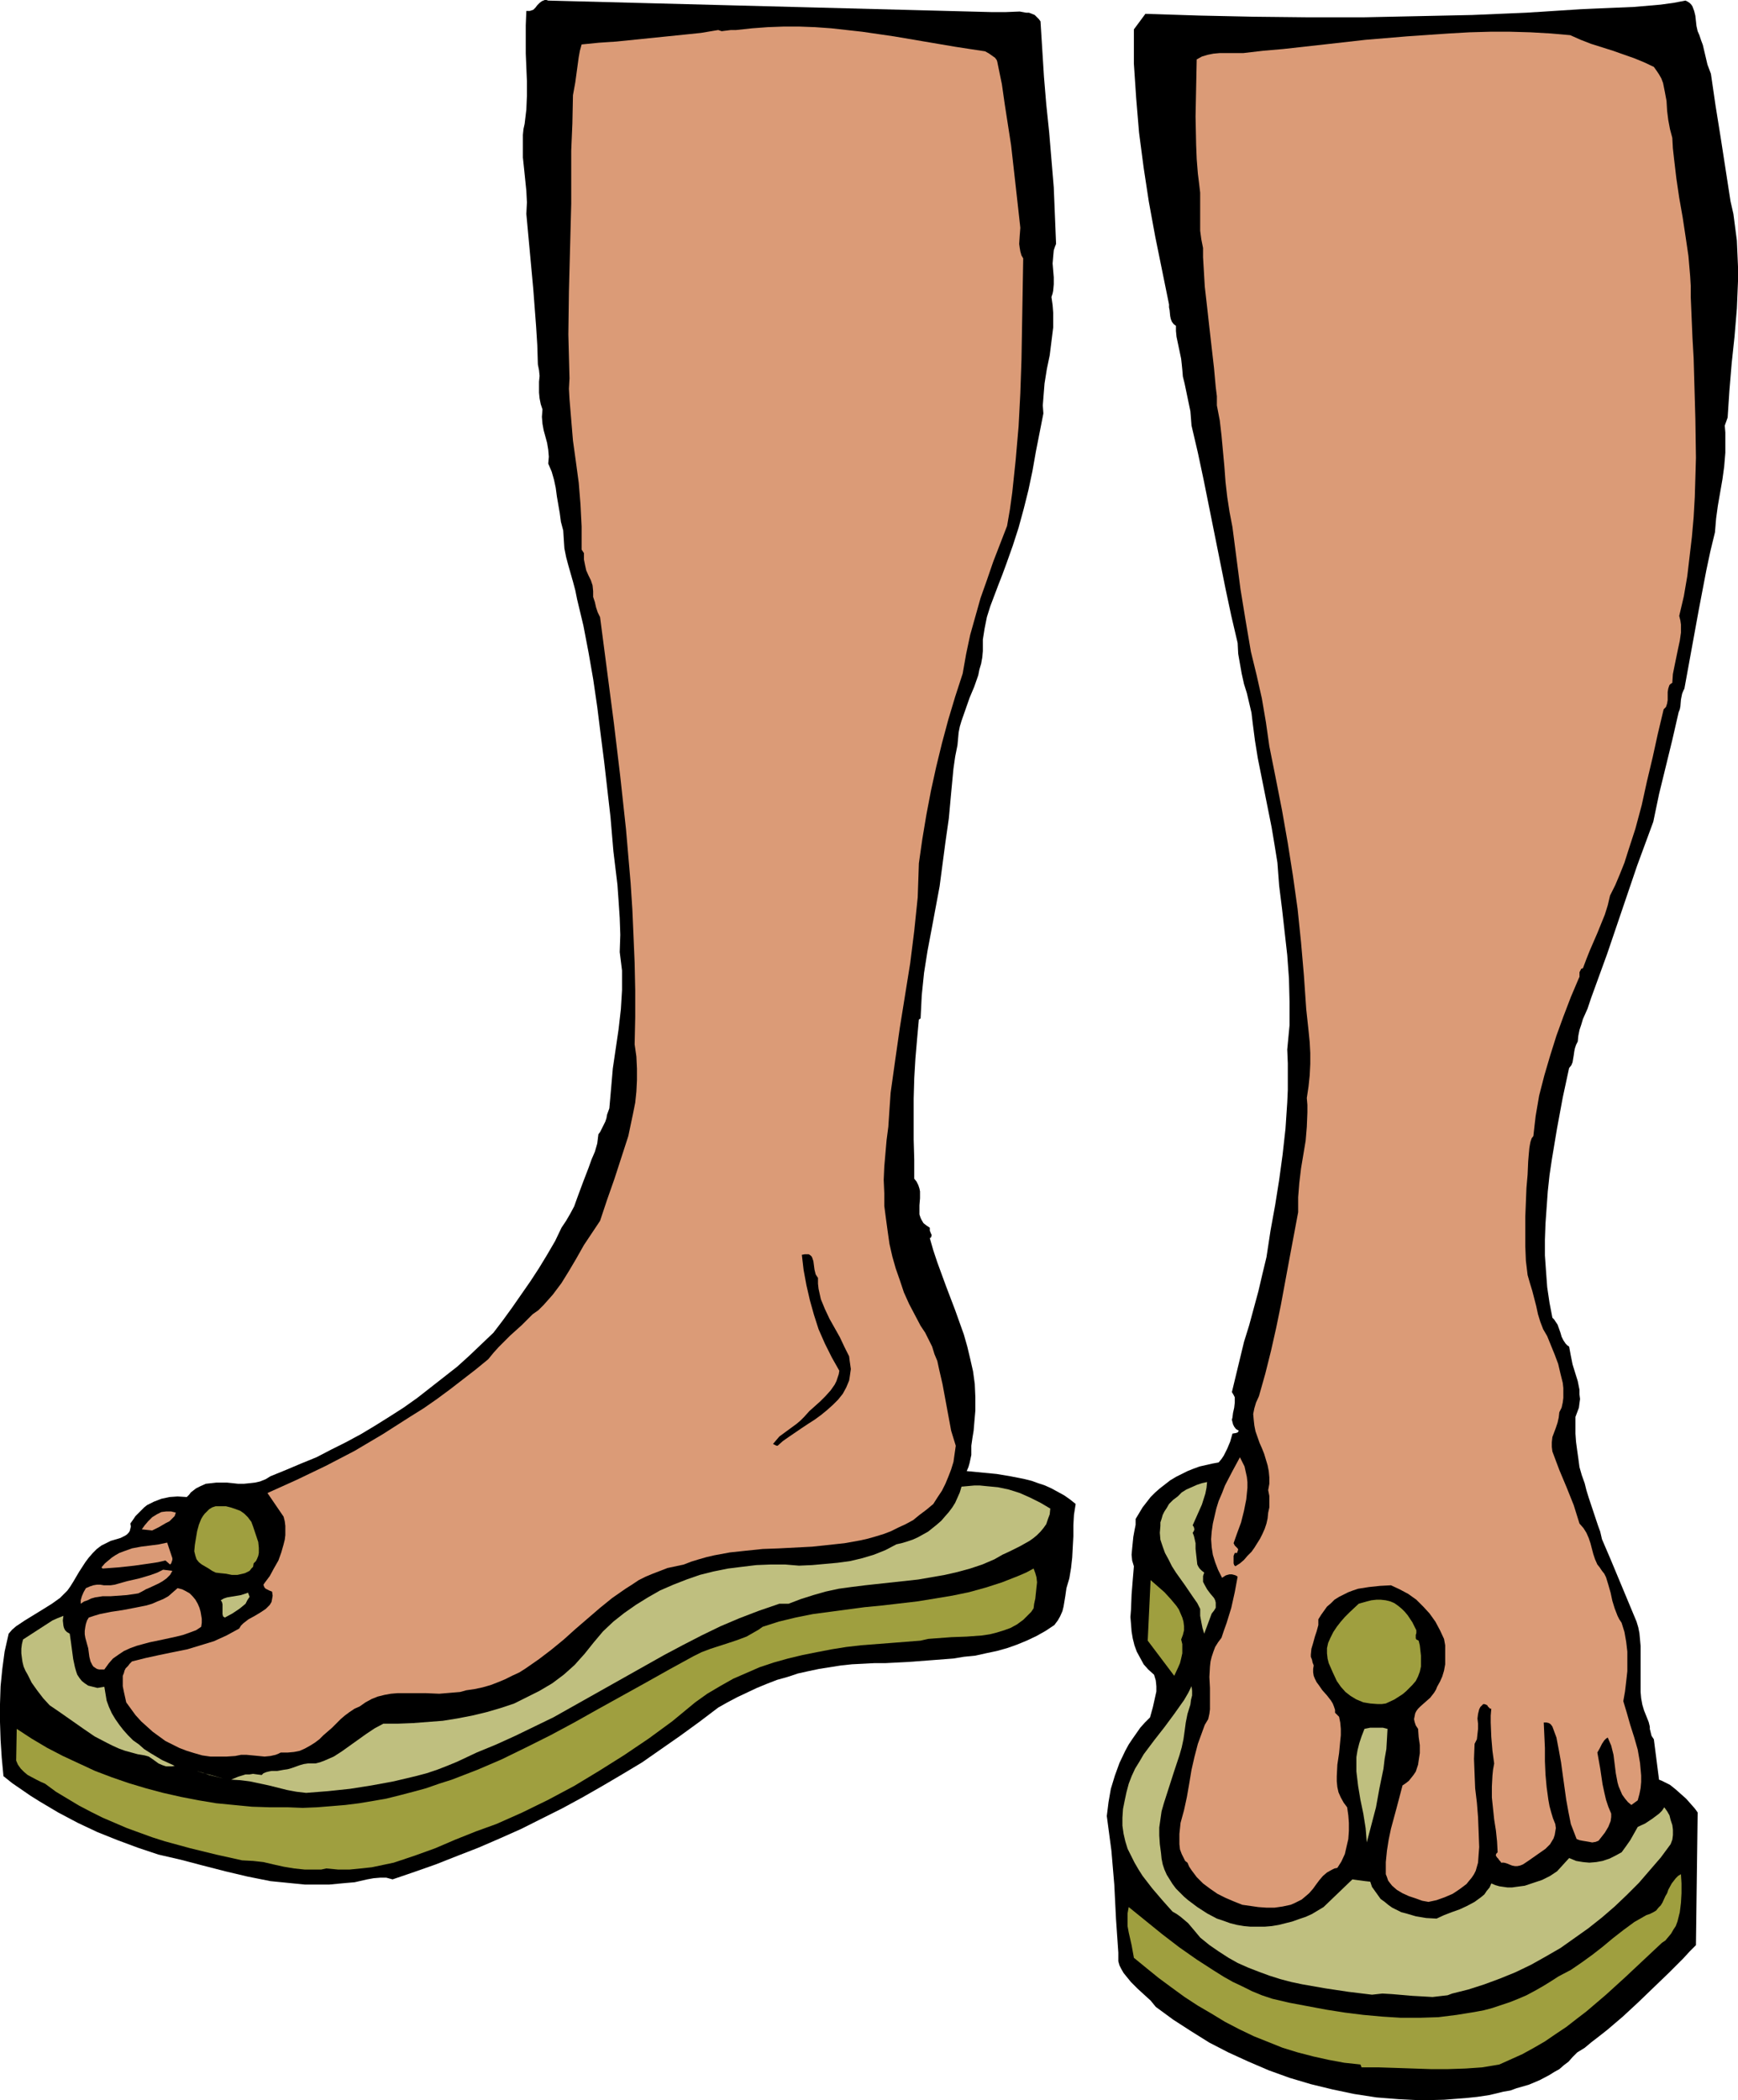 <?xml version="1.0" encoding="UTF-8" standalone="no"?>
<svg
   version="1.0"
   width="128.885mm"
   height="155.711mm"
   id="svg21"
   sodipodi:docname="Sandals 7.wmf"
   xmlns:inkscape="http://www.inkscape.org/namespaces/inkscape"
   xmlns:sodipodi="http://sodipodi.sourceforge.net/DTD/sodipodi-0.dtd"
   xmlns="http://www.w3.org/2000/svg"
   xmlns:svg="http://www.w3.org/2000/svg">
  <sodipodi:namedview
     id="namedview21"
     pagecolor="#ffffff"
     bordercolor="#000000"
     borderopacity="0.25"
     inkscape:showpageshadow="2"
     inkscape:pageopacity="0.0"
     inkscape:pagecheckerboard="0"
     inkscape:deskcolor="#d1d1d1"
     inkscape:document-units="mm" />
  <defs
     id="defs1">
    <pattern
       id="WMFhbasepattern"
       patternUnits="userSpaceOnUse"
       width="6"
       height="6"
       x="0"
       y="0" />
  </defs>
  <path
     style="fill:#000000;fill-opacity:1;fill-rule:evenodd;stroke:none"
     d="m 278.057,3.393 h 1.777 1.939 l 4.039,-0.162 1.777,0.323 h 0.808 l 1.616,0.646 0.646,0.646 0.485,0.485 0.485,0.646 0.485,7.756 0.485,7.756 0.646,7.756 0.808,7.756 1.293,15.513 0.323,7.918 0.323,7.918 -0.323,0.808 -0.323,0.97 -0.162,1.778 -0.162,1.939 0.162,1.939 0.162,1.939 v 1.939 l -0.162,1.778 -0.162,0.808 -0.323,0.97 0.323,2.262 0.162,2.101 v 2.101 2.101 l -0.485,3.878 -0.485,3.878 -0.808,3.878 -0.646,4.04 -0.323,4.04 -0.162,2.101 0.162,2.262 -2.1,10.665 -0.969,5.494 -1.131,5.333 -1.293,5.171 -1.454,5.332 -1.616,5.009 -1.777,5.009 -1.131,3.07 -1.131,2.909 -2.262,5.979 -0.969,3.07 -0.646,3.232 -0.485,3.07 v 1.616 1.616 l -0.162,1.778 -0.323,1.778 -0.485,1.616 -0.323,1.616 -1.131,3.232 -1.293,3.07 -1.131,3.232 -1.131,3.232 -0.485,1.616 -0.323,1.616 -0.162,1.778 -0.162,1.778 -0.646,3.232 -0.485,3.393 -0.646,6.787 -0.646,7.11 -0.485,3.393 -0.485,3.393 -0.808,6.14 -0.808,6.14 -2.262,12.119 -1.131,5.979 -0.969,6.14 -0.646,6.302 -0.162,3.232 -0.162,3.232 -0.485,0.323 -0.485,5.332 -0.485,5.656 -0.323,5.494 -0.162,5.656 v 5.817 5.656 l 0.162,5.656 v 5.333 l 0.646,0.808 0.485,0.97 0.323,0.97 0.162,0.808 v 1.939 l -0.162,1.939 v 1.778 0.808 l 0.323,0.97 0.323,0.646 0.485,0.808 0.808,0.646 0.969,0.646 v 0.485 0.323 l 0.323,0.808 0.162,0.323 v 0.323 l -0.162,0.485 -0.323,0.162 0.969,3.393 1.131,3.393 2.424,6.625 2.585,6.787 2.424,6.787 0.969,3.393 0.808,3.393 0.808,3.555 0.485,3.555 0.162,3.717 v 3.717 l -0.323,3.717 -0.162,1.939 -0.323,1.939 -0.323,2.262 v 1.293 1.293 l -0.485,2.262 -0.323,1.131 -0.485,1.131 8.402,0.808 3.878,0.646 4.039,0.808 1.939,0.485 1.777,0.646 1.939,0.646 1.777,0.808 1.777,0.97 1.777,0.97 1.616,1.131 1.616,1.293 -0.485,3.07 -0.162,2.909 v 3.07 l -0.162,2.909 -0.162,3.07 -0.323,2.909 -0.485,2.909 -0.808,2.747 -0.162,1.131 -0.162,1.131 -0.485,2.909 -0.323,1.293 -0.646,1.454 -0.646,1.131 -0.969,1.293 -2.424,1.616 -2.585,1.454 -2.747,1.293 -2.747,1.131 -2.747,0.97 -2.908,0.808 -3.07,0.646 -2.908,0.646 -3.231,0.323 -2.908,0.485 -6.301,0.485 -6.463,0.485 -6.301,0.323 h -3.07 l -3.07,0.162 -3.231,0.162 -3.07,0.323 -3.07,0.485 -3.07,0.485 -3.07,0.646 -2.908,0.646 -2.908,0.97 -2.908,0.808 -2.908,1.131 -2.747,1.131 -2.747,1.293 -2.747,1.293 -2.747,1.454 -2.585,1.454 -5.332,4.04 -5.332,3.878 -5.332,3.717 -5.332,3.717 -5.655,3.393 -5.493,3.232 -5.655,3.232 -5.655,3.07 -5.816,2.909 -5.816,2.909 -5.816,2.585 -5.978,2.585 -5.816,2.262 -6.14,2.424 -5.978,2.101 -6.14,2.101 -1.777,-0.485 h -1.616 l -1.939,0.162 -1.777,0.323 -3.554,0.808 -1.939,0.162 -1.777,0.162 -3.393,0.323 h -3.393 -3.393 l -3.231,-0.323 -3.231,-0.323 -3.231,-0.323 -6.463,-1.293 -6.14,-1.454 -6.301,-1.616 -6.14,-1.616 -6.301,-1.454 -5.816,-1.939 -5.655,-2.101 -5.655,-2.262 -5.493,-2.585 -5.493,-2.909 -5.17,-3.07 -2.585,-1.616 -2.585,-1.778 -2.585,-1.778 -2.424,-1.939 -0.485,-5.171 L 0.162,487.52 0,482.511 v -5.009 l 0.162,-5.009 0.485,-4.848 0.646,-4.848 1.131,-5.009 0.969,-1.131 1.131,-0.97 2.424,-1.616 5.009,-3.07 2.585,-1.616 2.262,-1.616 0.969,-0.97 1.131,-1.131 0.808,-1.131 0.808,-1.293 1.616,-2.747 1.777,-2.747 0.969,-1.293 1.131,-1.293 1.131,-1.131 1.293,-0.97 1.293,-0.646 1.293,-0.646 2.747,-0.808 1.293,-0.646 0.485,-0.323 0.485,-0.485 0.323,-0.485 0.162,-0.646 0.162,-0.646 -0.162,-0.808 0.808,-1.131 0.646,-0.97 0.808,-0.808 0.808,-0.808 0.808,-0.808 0.808,-0.646 0.969,-0.485 0.969,-0.485 2.1,-0.808 2.262,-0.485 2.262,-0.162 2.585,0.162 0.646,-0.646 0.485,-0.646 1.454,-1.131 1.293,-0.646 1.454,-0.646 1.454,-0.162 1.454,-0.162 h 3.07 l 1.616,0.162 1.454,0.162 h 1.616 l 1.616,-0.162 1.454,-0.162 1.454,-0.323 1.616,-0.646 1.293,-0.808 4.362,-1.778 4.201,-1.778 4.362,-1.778 4.039,-2.101 4.201,-2.101 4.201,-2.262 4.039,-2.424 3.878,-2.424 4.039,-2.585 3.878,-2.747 3.716,-2.909 3.716,-2.909 3.716,-2.909 3.393,-3.07 3.393,-3.232 3.393,-3.232 2.585,-3.393 2.585,-3.555 5.17,-7.433 2.424,-3.717 2.262,-3.717 2.262,-3.878 1.777,-3.717 1.293,-1.939 1.131,-1.939 1.131,-2.101 0.808,-2.262 1.616,-4.363 1.616,-4.201 0.808,-2.262 0.969,-2.262 0.646,-2.262 0.162,-1.293 0.162,-1.293 0.485,-0.646 0.485,-0.97 0.969,-1.939 0.323,-0.97 0.162,-0.97 0.646,-1.778 0.485,-5.494 0.485,-5.656 0.808,-5.494 0.808,-5.494 0.646,-5.656 0.323,-5.333 v -2.747 -2.747 l -0.323,-2.585 -0.323,-2.585 0.162,-4.848 -0.162,-4.686 -0.323,-4.848 -0.323,-4.525 -1.131,-9.372 -0.808,-9.534 -1.777,-15.513 -0.969,-7.595 -0.969,-7.756 -1.131,-7.756 -1.293,-7.433 -1.454,-7.595 -1.777,-7.433 -0.485,-2.424 -0.646,-2.424 -1.293,-4.525 -0.646,-2.424 -0.485,-2.424 -0.162,-2.424 -0.162,-2.585 -0.646,-2.424 -0.323,-2.424 -0.808,-4.686 -0.323,-2.424 -0.485,-2.262 -0.646,-2.262 -0.969,-2.262 0.162,-1.939 -0.162,-1.939 -0.323,-1.939 -0.485,-1.778 -0.485,-1.778 -0.323,-1.778 -0.162,-1.939 0.162,-2.101 -0.485,-1.454 -0.323,-1.616 -0.162,-1.616 v -3.07 l 0.162,-1.616 -0.162,-1.616 -0.323,-1.616 -0.162,-5.333 -0.323,-5.171 -0.808,-10.665 -0.969,-10.503 -0.969,-10.503 0.162,-3.232 -0.162,-3.232 -0.646,-6.302 -0.323,-3.07 v -3.07 -3.232 l 0.162,-1.616 0.323,-1.454 0.485,-4.04 0.162,-3.878 v -4.04 l -0.162,-3.878 -0.162,-3.878 V 11.15 7.11 l 0.162,-4.04 h 0.485 0.485 l 0.969,-0.323 0.646,-0.646 0.485,-0.646 0.646,-0.646 0.646,-0.485 L 152.681,0 h 0.485 l 0.485,0.162 z"
     id="path1" />
  <path
     style="fill:#000000;fill-opacity:1;fill-rule:evenodd;stroke:none"
     d="m 476.301,9.857 0.485,1.454 0.485,1.293 1.293,5.494 0.485,1.293 0.485,1.293 1.293,8.888 1.454,9.049 2.747,17.775 0.808,3.555 0.485,3.717 0.485,3.717 0.162,3.717 0.162,3.717 v 3.878 l -0.323,7.756 -0.646,7.756 -0.808,7.595 -0.646,7.756 -0.485,7.433 -0.808,2.262 0.162,1.939 v 1.939 3.717 l -0.323,3.878 -0.485,3.555 -0.646,3.717 -0.646,3.717 -0.485,3.555 -0.323,3.878 -1.293,5.333 -1.131,5.333 -2.1,10.988 -4.039,22.138 -0.323,0.646 -0.323,0.808 -0.323,1.616 -0.162,1.939 -0.162,0.808 -0.323,0.808 -1.777,7.756 -3.716,15.19 -1.616,7.756 -4.524,12.281 -8.402,24.723 -4.524,12.443 -0.485,1.454 -0.485,1.454 -1.293,2.909 -0.485,1.616 -0.485,1.454 -0.323,1.616 -0.162,1.616 -0.485,0.97 -0.323,0.97 -0.162,0.808 -0.162,1.131 -0.162,0.97 -0.162,0.97 -0.323,0.808 -0.646,0.808 -1.777,8.241 -1.616,8.726 -1.454,8.726 -0.646,4.363 -0.485,4.525 -0.323,4.525 -0.323,4.525 -0.162,4.525 v 4.363 l 0.323,4.525 0.323,4.363 0.646,4.363 0.808,4.201 0.485,0.485 0.323,0.485 0.646,0.97 0.808,2.262 0.323,1.131 0.485,0.97 0.646,0.97 0.485,0.485 0.485,0.323 0.485,2.585 0.485,2.424 1.454,4.686 0.485,2.424 v 1.293 l 0.162,1.293 -0.162,1.131 -0.162,1.293 -0.485,1.293 -0.485,1.293 v 4.686 l 0.162,2.262 0.323,2.424 0.323,2.262 0.323,2.424 0.646,2.262 0.808,2.262 0.485,1.939 0.646,2.101 2.585,7.756 0.646,1.778 0.485,2.101 2.424,5.656 2.424,5.817 2.424,5.817 2.424,5.817 0.485,1.616 0.323,1.616 0.162,1.778 0.162,1.778 v 3.717 1.778 5.494 1.939 l 0.162,1.778 0.323,1.778 0.485,1.616 0.646,1.616 0.646,1.616 0.323,1.293 v 0.646 l 0.162,0.646 0.323,1.293 0.323,0.485 0.323,0.485 1.454,11.311 0.808,0.323 0.646,0.323 1.616,0.808 1.616,1.293 1.454,1.293 1.454,1.293 1.293,1.454 1.131,1.293 0.485,0.646 0.323,0.485 -0.485,37.166 -1.777,1.778 -1.777,1.939 -1.939,1.939 -2.1,2.101 -4.201,4.04 -4.362,4.201 -4.362,4.04 -4.362,3.717 -2.262,1.778 -2.1,1.616 -1.939,1.616 -2.1,1.293 -1.293,1.293 -1.131,1.293 -1.293,0.97 -1.293,1.131 -1.454,0.808 -1.293,0.808 -2.747,1.454 -3.07,1.293 -3.393,0.97 -1.777,0.646 -1.939,0.323 -1.939,0.485 -2.1,0.485 -3.231,0.485 -3.07,0.323 -6.301,0.485 -6.301,0.162 -6.463,-0.323 -6.14,-0.485 -6.301,-0.97 -6.14,-1.293 -5.978,-1.454 -5.978,-1.778 -5.816,-2.101 -5.655,-2.424 -5.655,-2.585 -5.332,-2.747 -5.17,-3.232 -5.009,-3.232 -4.847,-3.555 -1.454,-1.778 -1.777,-1.616 -1.939,-1.778 -1.777,-1.778 -1.454,-1.778 -0.646,-0.808 -0.646,-1.131 -0.485,-0.97 -0.323,-1.131 v -1.131 -1.293 l -0.646,-9.372 -0.485,-9.695 -0.808,-9.534 -0.646,-4.848 -0.646,-4.848 0.485,-3.878 0.646,-3.717 1.131,-3.717 1.293,-3.555 1.616,-3.393 0.969,-1.778 0.969,-1.454 1.131,-1.616 1.131,-1.616 1.293,-1.454 1.454,-1.454 0.808,-2.909 0.646,-2.909 0.323,-1.454 v -1.454 l -0.162,-1.616 -0.485,-1.616 -1.616,-1.454 -1.293,-1.454 -0.969,-1.778 -0.969,-1.778 -0.646,-1.778 -0.485,-1.939 -0.323,-1.939 -0.162,-2.101 -0.162,-1.939 0.162,-2.101 0.162,-4.201 0.323,-4.04 0.162,-1.939 0.162,-1.939 -0.485,-1.616 -0.162,-1.616 0.162,-1.778 0.162,-1.616 0.162,-1.616 0.323,-1.778 0.323,-1.616 V 425.631 l 0.969,-1.616 0.969,-1.616 1.131,-1.454 1.131,-1.454 1.293,-1.293 1.293,-1.131 1.454,-1.131 1.454,-1.131 1.616,-0.97 1.616,-0.808 1.616,-0.808 1.616,-0.646 1.777,-0.646 3.554,-0.808 1.777,-0.323 0.808,-0.97 0.646,-0.97 0.969,-1.939 0.808,-1.939 0.646,-2.262 0.969,-0.162 0.485,-0.162 0.323,-0.485 -0.808,-0.485 -0.485,-0.646 -0.323,-0.646 -0.162,-0.646 -0.162,-0.646 0.162,-0.646 0.162,-1.293 0.323,-1.454 0.162,-1.454 v -0.808 -0.646 l -0.323,-0.646 -0.485,-0.808 1.131,-4.686 2.262,-9.372 1.454,-4.686 2.585,-9.534 1.131,-4.848 1.131,-4.686 1.131,-7.433 1.293,-7.11 1.131,-7.11 0.969,-7.11 0.808,-7.272 0.485,-7.272 0.162,-3.555 v -3.717 -3.717 l -0.162,-3.878 0.323,-3.393 0.323,-3.393 v -3.232 -3.393 l -0.162,-6.464 -0.485,-6.625 -1.454,-12.927 -0.808,-6.464 -0.485,-6.464 -0.808,-5.009 -0.808,-4.848 -3.878,-19.391 -0.808,-5.009 -0.646,-5.009 -0.323,-2.747 -1.293,-5.494 -0.808,-2.585 -0.646,-2.909 -0.485,-2.747 -0.485,-2.747 -0.162,-3.07 -1.777,-7.595 -1.616,-7.595 -6.14,-30.541 -1.616,-7.595 -1.777,-7.595 -0.162,-2.101 -0.162,-1.939 -0.808,-3.878 -0.808,-3.878 -0.485,-1.939 -0.162,-1.939 -0.162,-1.616 -0.162,-1.454 -0.646,-3.07 -0.646,-3.07 -0.162,-1.616 v -1.454 l -0.646,-0.485 -0.485,-0.646 -0.323,-0.808 -0.162,-0.808 -0.162,-1.616 -0.162,-0.808 V 85.32 l -1.939,-9.534 -1.939,-9.534 -1.777,-9.695 -1.454,-9.534 -1.293,-9.857 -0.808,-9.695 -0.323,-4.848 -0.323,-4.848 V 13.089 8.241 l 3.231,-4.363 15.187,0.485 15.187,0.323 15.349,0.162 h 15.349 l 15.349,-0.323 15.187,-0.323 15.187,-0.646 15.187,-0.97 3.554,-0.162 3.878,-0.162 7.594,-0.323 3.716,-0.323 3.716,-0.323 3.554,-0.485 3.393,-0.646 0.646,0.323 0.485,0.323 0.485,0.485 0.323,0.485 0.485,1.293 0.323,1.293 0.162,1.454 0.162,1.454 0.323,1.454 z"
     id="path2" />
  <path
     style="fill:#db9b77;fill-opacity:1;fill-rule:evenodd;stroke:none"
     d="m 276.119,14.382 1.131,0.646 1.131,0.808 0.485,0.323 0.485,0.646 0.162,0.485 0.162,0.808 1.131,5.494 0.808,5.656 1.777,11.473 1.293,11.473 1.293,11.635 -0.162,2.101 -0.162,2.424 0.162,1.131 0.162,0.97 0.323,1.131 0.485,0.808 -0.162,9.534 -0.162,9.534 -0.162,9.372 -0.323,9.372 -0.485,9.211 -0.808,9.372 -0.969,9.211 -0.646,4.686 -0.808,4.686 -3.878,10.019 -1.777,5.171 -1.777,5.009 -1.454,5.171 -1.454,5.171 -1.131,5.333 -0.969,5.494 -2.1,6.464 -1.939,6.464 -1.777,6.625 -1.616,6.625 -1.454,6.625 -1.293,6.787 -1.131,6.787 -0.969,6.787 -0.162,4.848 -0.162,4.686 -0.485,4.686 -0.485,4.686 -1.131,9.049 -1.454,9.049 -1.454,9.049 -1.293,9.049 -1.293,9.211 -0.323,4.686 -0.323,4.848 -0.485,3.717 -0.323,3.717 -0.323,3.717 -0.162,3.717 0.162,3.717 v 3.555 l 0.485,3.717 0.485,3.555 0.485,3.393 0.808,3.555 0.969,3.393 1.131,3.232 1.131,3.393 1.454,3.232 1.616,3.07 1.616,3.07 1.293,1.939 0.969,1.939 0.969,1.939 0.646,2.101 0.808,1.939 0.485,2.262 0.969,4.201 0.808,4.363 0.808,4.363 0.808,4.363 0.646,2.101 0.646,2.101 -0.323,2.262 -0.323,2.262 -0.646,2.101 -0.808,2.101 -0.808,1.939 -0.969,1.939 -1.293,1.939 -1.131,1.778 -1.939,1.616 -1.939,1.454 -1.777,1.454 -2.1,1.131 -2.1,0.97 -1.939,0.97 -2.1,0.808 -2.1,0.646 -2.262,0.646 -2.1,0.485 -4.524,0.808 -4.524,0.485 -4.524,0.485 -9.371,0.485 -4.524,0.162 -4.685,0.485 -4.524,0.485 -4.362,0.808 -2.1,0.485 -2.262,0.646 -2.1,0.646 -2.1,0.808 -2.262,0.485 -2.262,0.485 -2.1,0.808 -2.1,0.808 -1.939,0.808 -1.939,0.97 -1.939,1.293 -1.777,1.131 -3.716,2.585 -3.393,2.747 -6.947,5.979 -3.231,2.909 -3.554,2.909 -3.393,2.585 -3.716,2.585 -1.777,1.131 -2.1,0.97 -1.939,0.97 -1.939,0.808 -2.1,0.808 -2.262,0.646 -2.262,0.485 -2.262,0.323 -1.777,0.485 -1.939,0.162 -1.939,0.162 -1.939,0.162 -3.878,-0.162 h -3.878 -3.878 l -1.939,0.162 -1.777,0.323 -1.939,0.485 -1.616,0.646 -1.777,0.97 -1.616,1.131 -1.454,0.646 -1.454,0.97 -1.293,0.97 -1.131,0.97 -2.424,2.424 -2.424,2.101 -1.131,1.131 -1.293,0.97 -1.293,0.808 -1.454,0.808 -1.454,0.646 -1.616,0.323 -1.777,0.162 H 78.683 l -0.646,0.323 -0.808,0.323 -1.454,0.323 -1.616,0.162 -1.616,-0.162 -3.393,-0.323 h -1.616 l -1.616,0.323 -2.424,0.162 h -2.262 -2.262 l -2.262,-0.323 -2.262,-0.646 -2.1,-0.646 -2.1,-0.808 -1.939,-0.97 -1.939,-0.97 -1.777,-1.293 -1.777,-1.293 -1.616,-1.454 -1.616,-1.454 -1.616,-1.778 -1.293,-1.778 -1.293,-1.778 -0.646,-2.909 -0.323,-1.616 v -1.454 -1.454 l 0.323,-0.808 0.162,-0.646 0.323,-0.646 0.646,-0.646 0.485,-0.646 0.646,-0.646 3.878,-0.97 3.716,-0.808 3.878,-0.808 4.039,-0.808 3.716,-1.131 3.716,-1.131 1.777,-0.808 1.777,-0.808 1.777,-0.97 1.777,-0.97 0.485,-0.808 0.646,-0.646 1.454,-1.131 1.777,-0.97 1.616,-0.97 1.454,-0.97 0.646,-0.646 0.485,-0.485 0.485,-0.808 0.162,-0.808 0.162,-0.97 -0.162,-1.131 -0.808,-0.323 -0.969,-0.485 -0.323,-0.323 -0.162,-0.323 -0.162,-0.485 0.323,-0.485 1.454,-1.939 1.131,-2.101 1.293,-2.262 0.808,-2.262 0.646,-2.262 0.323,-1.293 0.162,-1.293 v -2.585 l -0.162,-1.293 -0.323,-1.293 -4.524,-6.625 8.24,-3.717 8.078,-3.878 8.078,-4.201 7.917,-4.686 7.594,-4.848 3.878,-2.424 3.716,-2.585 3.716,-2.747 3.554,-2.747 3.554,-2.747 3.554,-2.909 1.454,-1.778 1.454,-1.616 3.231,-3.232 3.231,-2.909 3.07,-3.07 1.616,-1.131 1.454,-1.454 1.293,-1.454 1.293,-1.454 2.424,-3.232 2.1,-3.393 2.1,-3.555 2.1,-3.717 2.262,-3.393 2.262,-3.393 1.939,-5.817 2.1,-5.979 1.939,-5.979 1.939,-5.979 0.646,-3.07 0.646,-3.07 0.646,-3.232 0.323,-3.07 0.162,-3.232 v -3.232 l -0.162,-3.393 -0.485,-3.393 0.162,-7.595 v -7.595 l -0.162,-7.595 -0.323,-7.595 -0.323,-7.433 -0.485,-7.433 -1.293,-15.028 -1.616,-14.866 -1.777,-14.866 -1.939,-14.866 -1.939,-14.866 -0.323,-0.646 -0.323,-0.646 -0.485,-1.454 -0.323,-1.454 -0.485,-1.454 v -0.97 -0.646 l -0.162,-1.616 -0.485,-1.454 -0.646,-1.293 -0.646,-1.454 -0.323,-1.454 -0.323,-1.616 v -0.808 -0.97 l -0.646,-0.97 v -3.232 -3.232 l -0.323,-6.302 -0.485,-5.979 -0.808,-5.979 -0.808,-5.817 -0.485,-5.817 -0.485,-5.817 -0.162,-2.909 0.162,-2.909 -0.162,-6.14 -0.162,-6.14 0.162,-12.119 0.323,-12.281 0.323,-12.281 v -7.433 -7.433 l 0.323,-7.595 0.162,-7.918 0.646,-3.555 0.969,-7.11 0.323,-1.778 0.485,-1.778 4.847,-0.485 4.847,-0.323 9.532,-0.97 9.532,-0.97 4.685,-0.485 4.847,-0.808 0.485,0.162 0.485,0.162 1.293,-0.162 1.293,-0.162 h 1.454 l 4.524,-0.485 4.362,-0.323 4.362,-0.162 h 4.524 l 4.362,0.162 4.524,0.323 4.362,0.485 4.362,0.485 8.886,1.293 8.563,1.454 8.563,1.454 4.201,0.646 z"
     id="path3" />
  <path
     style="fill:#db9b77;fill-opacity:1;fill-rule:evenodd;stroke:none"
     d="m 440.109,9.857 2.908,1.293 2.908,1.131 6.14,1.939 5.978,2.101 2.747,1.131 2.747,1.293 0.808,1.131 0.646,0.97 0.646,1.131 0.485,1.293 0.485,2.424 0.485,2.585 0.162,2.747 0.323,2.585 0.485,2.585 0.646,2.424 0.162,2.909 0.323,2.909 0.646,5.494 0.808,5.494 0.969,5.494 0.808,5.333 0.808,5.494 0.485,5.656 0.162,2.747 v 3.07 l 0.485,11.473 0.323,5.656 0.162,5.656 0.323,11.311 0.162,10.988 -0.162,5.656 -0.162,5.332 -0.323,5.656 -0.485,5.494 -0.646,5.494 -0.646,5.494 -0.969,5.656 -1.293,5.494 0.323,1.293 0.162,1.131 v 2.262 l -0.323,2.262 -0.485,2.262 -0.969,4.686 -0.485,2.424 -0.162,2.424 -0.485,0.323 -0.323,0.323 -0.162,0.485 -0.162,0.485 -0.162,0.97 v 2.262 l -0.162,0.97 -0.323,0.97 -0.323,0.323 -0.323,0.323 -1.616,6.787 -1.454,6.625 -1.616,6.787 -1.454,6.625 -1.777,6.625 -2.1,6.464 -0.969,3.07 -1.293,3.232 -1.293,3.07 -1.454,2.909 -0.646,2.747 -0.808,2.585 -2.1,5.171 -2.1,4.848 -0.969,2.424 -0.969,2.585 -0.485,0.162 -0.162,0.323 -0.162,0.323 -0.162,0.323 v 0.808 0.485 l -0.162,0.323 -2.262,5.332 -2.1,5.494 -1.939,5.333 -1.777,5.656 -1.616,5.494 -1.454,5.656 -0.969,5.656 -0.323,2.747 -0.323,2.909 -0.485,0.646 -0.323,0.97 -0.162,0.808 -0.162,0.97 -0.162,1.778 -0.162,1.939 -0.162,3.717 -0.323,3.717 -0.162,4.04 -0.162,4.04 v 4.201 4.04 l 0.162,4.04 0.485,4.04 0.646,2.262 0.646,2.101 1.131,4.363 0.485,2.262 0.646,2.101 0.808,2.101 1.131,1.939 2.1,5.171 0.969,2.585 0.646,2.747 0.646,2.585 0.162,1.454 v 1.293 1.454 l -0.162,1.293 -0.323,1.454 -0.646,1.293 -0.162,1.454 -0.323,1.454 -0.485,1.454 -0.485,1.293 -0.485,1.293 -0.162,1.454 v 1.293 l 0.162,1.293 0.969,2.585 0.969,2.585 2.1,5.009 1.939,4.848 0.808,2.585 0.808,2.585 1.131,1.293 0.808,1.293 0.646,1.454 0.485,1.454 0.808,3.07 0.485,1.454 0.646,1.454 0.646,0.808 0.646,0.97 0.646,0.808 0.485,0.97 0.646,2.101 0.646,2.262 0.485,2.262 0.646,2.101 0.808,2.101 0.485,0.97 0.646,0.97 0.808,2.585 0.485,2.747 0.323,2.747 v 2.747 2.747 l -0.323,2.909 -0.323,2.747 -0.485,2.747 0.485,1.616 0.485,1.616 0.969,3.393 1.131,3.555 0.969,3.393 0.646,3.717 0.162,1.778 0.162,1.778 v 1.778 l -0.162,1.778 -0.323,1.616 -0.485,1.778 -1.777,1.293 -0.969,-0.808 -0.808,-0.97 -0.808,-1.131 -0.485,-1.131 -0.485,-1.131 -0.323,-1.131 -0.485,-2.585 -0.646,-5.171 -0.646,-2.585 -0.485,-1.131 -0.485,-1.131 -0.485,0.323 -0.485,0.485 -0.646,0.97 -0.646,1.293 -0.646,1.131 0.808,4.525 0.646,4.363 0.485,2.262 0.485,2.101 0.646,1.939 0.808,1.939 v 0.97 l -0.162,1.131 -0.323,0.808 -0.323,0.808 -0.969,1.616 -1.131,1.454 -0.646,0.808 -0.808,0.323 -0.969,0.162 -0.808,-0.162 -1.939,-0.323 -0.808,-0.162 -0.808,-0.323 -1.616,-4.201 -0.646,-3.232 -0.646,-3.555 -0.969,-6.948 -0.485,-3.555 -0.646,-3.555 -0.646,-3.393 -1.131,-3.07 -0.485,-0.646 -0.485,-0.323 -0.646,-0.162 h -0.808 l 0.162,3.555 0.162,3.555 v 3.717 l 0.162,3.717 0.323,3.555 0.485,3.555 0.323,1.778 0.485,1.778 0.485,1.616 0.646,1.616 0.162,1.131 -0.162,0.97 -0.162,0.97 -0.323,0.97 -0.485,0.808 -0.485,0.808 -1.293,1.293 -1.616,1.131 -1.616,1.131 -1.616,1.131 -1.454,0.97 -0.808,0.323 -0.808,0.162 h -0.646 l -0.808,-0.162 -1.616,-0.646 -0.646,-0.162 h -0.808 l -0.162,-0.323 -0.323,-0.323 -0.323,-0.485 -0.323,-0.323 -0.323,-0.485 v -0.323 l 0.162,-0.323 0.323,-0.323 -0.162,-3.07 -0.323,-3.07 -0.485,-3.07 -0.323,-3.07 -0.323,-3.07 v -3.07 l 0.162,-3.07 0.162,-1.616 0.323,-1.778 -0.485,-3.555 -0.323,-3.878 -0.162,-4.04 v -1.939 l 0.162,-1.939 h -0.323 l -0.323,-0.323 -0.323,-0.323 -0.162,-0.323 -0.323,-0.162 -0.485,-0.162 h -0.323 l -0.323,0.323 -0.485,0.485 -0.323,0.646 -0.323,1.293 -0.162,1.293 0.162,1.454 v 1.454 l -0.162,1.454 -0.162,1.454 -0.323,0.646 -0.323,0.646 -0.162,4.201 0.162,4.201 0.162,4.04 0.485,4.04 0.323,4.04 0.162,4.04 0.162,4.363 -0.162,2.101 -0.162,2.262 -0.323,1.131 -0.323,1.131 -0.485,0.97 -0.646,0.97 -0.808,0.97 -0.646,0.808 -1.939,1.454 -1.939,1.293 -2.262,0.97 -2.262,0.808 -2.262,0.485 -1.777,-0.323 -1.777,-0.646 -1.939,-0.646 -1.777,-0.808 -1.616,-0.97 -1.293,-1.131 -0.646,-0.808 -0.485,-0.646 -0.323,-0.97 -0.323,-0.808 v -1.778 -1.616 l 0.323,-3.232 0.485,-3.07 0.646,-3.07 1.616,-5.979 0.808,-3.07 0.808,-3.07 0.969,-0.646 0.808,-0.646 0.646,-0.808 0.646,-0.808 0.646,-0.97 0.323,-0.97 0.323,-0.97 0.162,-1.131 0.323,-2.101 v -2.262 l -0.323,-2.262 -0.162,-2.262 -0.646,-0.97 -0.323,-0.97 -0.162,-0.808 0.162,-0.808 0.162,-0.808 0.323,-0.646 0.485,-0.646 0.646,-0.646 2.747,-2.424 1.131,-1.454 0.485,-0.808 0.323,-0.808 0.808,-1.454 0.646,-1.454 0.485,-1.616 0.323,-1.778 v -1.778 -1.778 -1.778 l -0.323,-1.778 -1.131,-2.424 -1.293,-2.424 -1.616,-2.262 -1.777,-1.939 -1.939,-1.939 -2.262,-1.616 -2.424,-1.293 -2.424,-1.131 -3.07,0.162 -3.07,0.323 -3.07,0.485 -1.454,0.485 -1.293,0.485 -1.293,0.646 -1.293,0.646 -1.293,0.808 -0.969,0.97 -1.131,0.97 -0.808,1.131 -0.808,1.131 -0.808,1.293 v 1.616 l -0.485,1.778 -0.485,1.454 -0.485,1.778 -0.485,1.616 -0.162,1.616 v 0.646 l 0.323,0.808 0.162,0.808 0.323,0.808 -0.162,0.97 v 0.97 l 0.162,0.97 0.323,0.808 0.485,0.97 0.485,0.646 1.131,1.616 1.293,1.454 1.131,1.454 0.485,0.808 0.323,0.808 0.323,0.97 v 0.808 l 1.131,1.131 0.323,1.616 0.162,1.778 v 1.778 l -0.162,1.616 -0.323,3.393 -0.485,3.232 -0.162,3.232 v 1.454 l 0.162,1.616 0.323,1.454 0.646,1.454 0.808,1.454 0.969,1.293 0.323,2.262 0.162,2.101 v 2.262 l -0.162,2.262 -0.485,2.101 -0.485,2.101 -0.969,2.101 -1.131,1.778 -0.808,0.162 -0.646,0.323 -1.454,0.808 -1.131,0.97 -0.969,1.131 -0.969,1.293 -0.808,1.131 -1.131,1.293 -1.131,0.97 -0.969,0.808 -0.969,0.485 -0.969,0.485 -1.131,0.485 -2.262,0.485 -2.262,0.323 h -2.262 l -2.262,-0.162 -2.262,-0.323 -2.262,-0.323 -2.424,-0.97 -2.262,-0.97 -2.262,-1.131 -2.1,-1.454 -1.939,-1.454 -1.777,-1.778 -1.454,-1.939 -0.646,-0.97 -0.485,-1.131 -0.646,-0.485 -0.323,-0.646 -0.646,-1.293 -0.485,-1.293 -0.162,-1.454 v -1.454 -1.454 l 0.323,-3.07 0.969,-3.555 0.808,-3.717 0.646,-3.717 0.646,-3.878 0.808,-3.555 0.969,-3.717 1.293,-3.555 0.646,-1.778 0.969,-1.616 0.323,-1.454 0.162,-1.293 v -2.909 -3.07 l -0.162,-3.07 0.162,-2.909 0.162,-1.454 0.323,-1.293 0.485,-1.454 0.485,-1.293 0.808,-1.293 0.969,-1.293 0.646,-1.939 0.808,-2.262 1.293,-4.201 0.969,-4.363 0.808,-4.363 -0.485,-0.323 -0.485,-0.162 -0.646,-0.162 h -0.646 l -0.646,0.162 -0.485,0.162 -0.485,0.323 -0.485,0.323 -1.131,-2.262 -0.808,-2.101 -0.646,-2.101 -0.323,-2.101 -0.162,-2.262 0.162,-2.101 0.323,-2.262 0.485,-2.101 0.485,-2.101 0.646,-2.101 0.969,-2.262 0.808,-2.101 2.1,-4.04 2.1,-3.878 0.646,1.293 0.646,1.293 0.323,1.454 0.323,1.454 0.162,1.454 v 1.616 l -0.162,1.616 -0.162,1.616 -0.646,3.232 -0.808,3.232 -1.131,3.07 -0.969,2.747 0.162,0.323 0.162,0.323 0.646,0.646 0.162,0.162 0.162,0.323 -0.162,0.485 -0.162,0.485 h -0.646 l -0.323,0.808 v 1.131 0.97 l 0.162,0.485 0.323,0.323 1.293,-0.808 1.131,-0.97 0.969,-1.131 1.131,-1.131 0.808,-1.131 0.808,-1.293 0.808,-1.293 0.646,-1.293 0.646,-1.454 0.485,-1.454 0.323,-1.454 0.162,-1.616 0.323,-1.454 v -1.616 -1.616 l -0.323,-1.616 0.323,-1.778 v -1.778 l -0.162,-1.778 -0.323,-1.616 -0.485,-1.616 -0.485,-1.616 -0.646,-1.616 -0.646,-1.454 -1.131,-3.232 -0.323,-1.616 -0.162,-1.454 -0.162,-1.778 0.323,-1.616 0.485,-1.616 0.808,-1.778 1.777,-6.302 1.616,-6.464 1.454,-6.464 1.293,-6.302 2.424,-13.089 2.424,-12.927 v -2.101 -2.101 l 0.323,-4.04 0.485,-4.04 0.646,-3.878 0.646,-3.878 0.323,-3.878 0.162,-4.04 v -2.101 l -0.162,-1.939 0.485,-3.232 0.323,-3.07 0.162,-3.232 v -3.07 l -0.162,-3.07 -0.323,-3.232 -0.646,-5.979 -0.646,-9.372 -0.808,-9.372 -0.969,-9.372 -1.293,-9.211 -1.454,-9.211 -1.616,-9.211 -1.777,-9.049 -1.777,-8.888 -0.969,-6.787 -1.131,-6.625 -1.454,-6.464 -1.616,-6.625 -1.454,-8.564 -1.454,-8.888 -1.131,-8.726 -1.131,-8.726 -0.808,-4.201 -0.646,-4.201 -0.485,-4.201 -0.323,-4.363 -0.808,-8.726 -0.485,-4.201 -0.808,-4.201 v -2.585 l -0.323,-2.585 -0.485,-5.333 -0.646,-5.656 -0.646,-5.656 -0.646,-5.817 -0.646,-5.656 -0.323,-5.494 -0.162,-2.747 v -2.585 l -0.485,-2.424 -0.323,-2.424 v -2.585 -8.08 l -0.323,-2.747 -0.323,-2.585 -0.323,-4.04 -0.162,-4.04 -0.162,-7.918 0.162,-8.08 0.162,-7.918 1.454,-0.808 1.616,-0.485 1.616,-0.323 1.777,-0.162 h 3.231 1.777 1.616 l 5.493,-0.646 5.655,-0.485 11.633,-1.293 11.471,-1.293 11.633,-0.97 11.794,-0.808 5.655,-0.323 5.816,-0.162 h 5.655 l 5.655,0.162 5.655,0.323 z"
     id="path4" />
  <path
     style="fill:#000000;fill-opacity:1;fill-rule:evenodd;stroke:none"
     d="m 229.264,358.086 v 1.616 l 0.162,1.454 0.323,1.454 0.323,1.454 1.131,2.747 1.293,2.747 1.454,2.585 1.454,2.585 1.293,2.747 1.293,2.585 0.162,1.293 0.162,1.131 0.162,1.131 -0.162,1.131 -0.162,1.131 -0.162,0.97 -0.808,1.939 -0.969,1.778 -1.293,1.616 -1.454,1.454 -1.616,1.454 -1.777,1.454 -1.777,1.293 -1.777,1.131 -1.939,1.293 -3.554,2.424 -1.616,1.131 -1.454,1.293 h -0.323 l -0.323,-0.162 -0.646,-0.323 0.808,-0.97 0.969,-1.131 2.424,-1.778 2.424,-1.778 1.131,-0.97 0.969,-0.97 1.454,-1.616 1.454,-1.293 1.616,-1.454 1.454,-1.454 1.454,-1.616 1.131,-1.616 0.485,-0.97 0.323,-0.97 0.323,-0.97 0.162,-0.97 -2.1,-3.717 -1.939,-3.878 -1.777,-4.04 -1.293,-4.04 -1.131,-4.04 -0.969,-4.201 -0.808,-4.363 -0.485,-4.201 0.808,-0.162 h 0.646 0.485 l 0.485,0.323 0.323,0.323 0.162,0.323 0.323,0.97 0.323,2.424 0.323,1.293 0.323,0.485 z"
     id="path5" />
  <path
     style="fill:#bfbf7f;fill-opacity:1;fill-rule:evenodd;stroke:none"
     d="m 338.322,415.289 -0.162,1.616 -0.323,1.616 -0.969,3.07 -1.293,2.909 -1.293,2.909 0.323,0.485 0.162,0.646 -0.162,0.485 -0.323,0.485 0.323,0.808 0.162,0.646 0.323,1.454 v 1.616 l 0.162,1.454 0.162,1.454 0.162,1.454 0.323,0.646 0.323,0.485 0.646,0.646 0.646,0.485 -0.323,0.97 v 0.808 0.808 l 0.323,0.646 0.808,1.454 0.969,1.293 0.969,1.131 0.323,0.646 0.162,0.646 v 0.646 0.808 l -0.485,0.808 -0.646,0.808 -2.1,5.656 -0.485,-1.616 -0.323,-1.616 -0.323,-1.778 v -0.97 -0.97 l -0.808,-1.616 -1.131,-1.616 -2.424,-3.555 -2.424,-3.393 -1.131,-1.778 -0.969,-1.939 -0.969,-1.778 -0.646,-1.778 -0.646,-1.939 -0.162,-1.939 0.162,-1.939 v -0.97 l 0.323,-0.97 0.323,-1.131 0.485,-0.97 0.646,-0.97 0.646,-1.131 1.131,-1.131 1.293,-0.97 1.131,-1.131 1.293,-0.808 1.454,-0.646 1.454,-0.646 1.454,-0.485 z"
     id="path6" />
  <path
     style="fill:#bfbf7f;fill-opacity:1;fill-rule:evenodd;stroke:none"
     d="m 294.376,422.722 -0.162,1.616 -0.485,1.293 -0.485,1.454 -0.808,1.131 -0.808,0.97 -0.969,0.97 -0.969,0.808 -1.131,0.808 -2.585,1.454 -2.585,1.293 -2.424,1.131 -2.262,1.293 -3.393,1.454 -3.393,1.131 -3.554,0.97 -3.554,0.808 -3.716,0.646 -3.716,0.646 -14.864,1.616 -3.878,0.485 -3.554,0.485 -3.716,0.808 -3.393,0.97 -3.554,1.131 -3.393,1.293 h -2.585 l -5.655,1.939 -5.493,2.101 -5.332,2.262 -5.332,2.585 -5.332,2.747 -5.17,2.747 -10.34,5.817 -10.34,5.817 -10.34,5.817 -5.332,2.585 -5.332,2.585 -5.332,2.424 -5.493,2.262 -2.747,1.293 -2.747,1.293 -2.747,1.131 -2.908,1.131 -2.908,0.97 -3.07,0.808 -6.14,1.454 -6.14,1.131 -6.14,0.97 -6.14,0.646 -6.14,0.485 -2.747,-0.323 -2.585,-0.485 -5.17,-1.293 -5.332,-1.131 -2.585,-0.323 -2.585,-0.162 1.939,-0.808 2.1,-0.646 h 1.131 l 0.969,-0.162 1.131,0.162 1.293,0.162 0.485,-0.485 0.808,-0.323 0.646,-0.162 0.808,-0.162 h 1.616 l 1.777,-0.323 1.131,-0.162 1.131,-0.323 2.262,-0.808 1.131,-0.323 1.131,-0.162 h 0.969 1.131 l 1.293,-0.323 1.293,-0.485 2.585,-1.131 2.262,-1.454 2.262,-1.616 4.524,-3.232 2.424,-1.616 2.424,-1.293 h 4.039 l 4.201,-0.162 4.201,-0.323 4.201,-0.323 4.039,-0.646 4.201,-0.808 4.039,-0.97 3.878,-1.131 3.878,-1.293 3.554,-1.778 3.554,-1.778 3.554,-2.101 3.231,-2.424 1.454,-1.293 1.616,-1.454 1.293,-1.454 1.454,-1.616 1.293,-1.616 1.293,-1.616 2.585,-3.07 2.908,-2.747 3.07,-2.424 3.231,-2.262 3.393,-2.101 3.393,-1.939 3.716,-1.616 3.716,-1.454 3.716,-1.293 3.878,-0.97 4.039,-0.808 3.878,-0.485 4.039,-0.485 4.039,-0.162 h 4.039 l 3.878,0.323 3.716,-0.162 3.554,-0.323 3.554,-0.323 3.554,-0.485 3.393,-0.808 3.231,-0.97 3.231,-1.293 3.07,-1.616 1.454,-0.323 1.616,-0.485 1.454,-0.485 1.454,-0.646 1.454,-0.808 1.454,-0.808 2.424,-1.939 1.293,-1.131 0.969,-1.131 1.131,-1.293 0.969,-1.293 0.808,-1.293 0.646,-1.454 0.646,-1.454 0.485,-1.616 1.777,-0.162 1.777,-0.162 h 1.616 l 1.616,0.162 3.393,0.323 3.07,0.646 3.07,0.97 2.908,1.293 2.908,1.454 z"
     id="path7" />
  <path
     style="fill:#9f9f3f;fill-opacity:1;fill-rule:evenodd;stroke:none"
     d="m 70.443,426.439 0.485,1.293 0.485,1.454 0.485,1.454 0.485,1.454 0.162,1.616 v 1.454 l -0.162,0.808 -0.323,0.808 -0.323,0.646 -0.646,0.646 -0.162,0.97 -0.485,0.485 -0.485,0.646 -0.646,0.323 -0.646,0.323 -0.646,0.162 -1.454,0.323 h -1.616 l -1.616,-0.323 -1.616,-0.162 -1.293,-0.162 -0.969,-0.485 -0.969,-0.646 -1.939,-1.131 -0.808,-0.646 -0.646,-0.808 -0.323,-0.97 -0.323,-1.293 0.162,-1.778 0.323,-1.939 0.323,-1.939 0.485,-1.778 0.646,-1.616 0.485,-0.808 0.485,-0.646 0.646,-0.646 0.646,-0.646 0.808,-0.485 0.969,-0.323 h 1.454 1.454 l 1.293,0.323 1.454,0.485 1.293,0.485 1.131,0.808 0.969,0.97 z"
     id="path8" />
  <path
     style="fill:#db9b77;fill-opacity:1;fill-rule:evenodd;stroke:none"
     d="m 49.278,423.853 -0.323,0.97 -0.646,0.646 -0.808,0.808 -0.969,0.485 -1.939,1.131 -1.939,0.97 -2.908,-0.323 0.808,-1.131 0.969,-1.131 1.131,-1.131 1.293,-0.808 1.293,-0.646 1.293,-0.162 h 1.454 l 0.646,0.162 z"
     id="path9" />
  <path
     style="fill:#db9b77;fill-opacity:1;fill-rule:evenodd;stroke:none"
     d="m 48.309,436.619 v 0.485 l -0.162,0.485 -0.162,0.485 -0.323,0.323 -1.293,-1.131 -2.1,0.485 -2.1,0.323 -4.524,0.646 -4.524,0.485 -4.362,0.323 -0.323,-0.323 0.969,-1.131 0.969,-0.808 0.969,-0.808 0.969,-0.646 1.131,-0.646 1.293,-0.485 2.262,-0.808 2.585,-0.485 2.585,-0.323 2.424,-0.323 2.262,-0.485 z"
     id="path10" />
  <path
     style="fill:#9f9f3f;fill-opacity:1;fill-rule:evenodd;stroke:none"
     d="m 289.69,450.678 -0.646,0.97 -0.808,0.808 -1.454,1.454 -1.777,1.293 -1.777,0.97 -1.777,0.646 -2.1,0.646 -1.939,0.485 -2.1,0.323 -4.362,0.323 -4.362,0.162 -4.362,0.323 -2.1,0.162 -2.1,0.485 -8.24,0.646 -8.402,0.646 -4.201,0.485 -4.039,0.646 -4.201,0.808 -4.039,0.808 -4.039,0.97 -4.039,1.131 -3.878,1.293 -3.716,1.616 -3.716,1.616 -3.716,2.101 -3.554,2.101 -3.393,2.424 -6.463,5.333 -6.624,4.848 -6.947,4.686 -6.947,4.363 -6.947,4.201 -7.271,3.878 -7.271,3.555 -7.271,3.232 -5.816,2.101 -5.655,2.262 -5.655,2.424 -5.816,2.101 -2.908,0.97 -2.908,0.97 -3.07,0.646 -3.07,0.646 -3.07,0.323 -3.231,0.323 h -3.07 l -3.393,-0.323 -1.454,0.323 h -1.616 -2.908 l -3.07,-0.323 -2.908,-0.485 -2.908,-0.646 -2.747,-0.646 -2.908,-0.323 -3.07,-0.162 -7.271,-1.616 -7.271,-1.778 -7.109,-1.939 -3.554,-1.131 -3.554,-1.293 -3.554,-1.293 -3.393,-1.454 -3.393,-1.454 -3.231,-1.616 -3.393,-1.778 -3.231,-1.939 -3.231,-1.939 -3.07,-2.262 -1.131,-0.485 -1.293,-0.646 -2.424,-1.293 -0.969,-0.808 -0.969,-0.97 -0.808,-1.131 -0.485,-1.131 0.162,-8.888 4.201,2.747 4.362,2.585 4.362,2.262 4.524,2.101 4.524,2.101 4.685,1.778 4.685,1.616 4.847,1.454 4.847,1.293 5.009,1.131 5.009,0.97 4.847,0.808 5.009,0.485 5.009,0.485 5.009,0.162 h 5.009 l 4.201,0.162 4.039,-0.162 4.039,-0.323 3.878,-0.323 3.878,-0.485 3.878,-0.646 3.716,-0.646 3.878,-0.97 3.716,-0.97 3.554,-0.97 3.716,-1.293 3.554,-1.131 7.109,-2.747 6.786,-2.909 6.947,-3.393 6.786,-3.393 6.624,-3.555 6.624,-3.717 13.41,-7.433 6.624,-3.717 6.786,-3.717 2.262,-1.131 2.585,-0.97 5.009,-1.616 2.424,-0.808 2.585,-0.97 2.262,-1.293 1.131,-0.646 1.131,-0.808 4.524,-1.454 4.685,-1.131 4.847,-0.97 4.847,-0.646 9.694,-1.293 5.009,-0.485 9.694,-1.131 5.009,-0.808 4.847,-0.808 4.685,-0.97 4.685,-1.293 4.524,-1.454 4.524,-1.778 2.262,-0.97 2.1,-1.131 0.485,1.293 0.323,1.131 0.162,1.454 -0.162,1.454 -0.323,3.07 -0.323,1.454 z"
     id="path11" />
  <path
     style="fill:#db9b77;fill-opacity:1;fill-rule:evenodd;stroke:none"
     d="m 48.309,440.174 -0.646,1.131 -0.969,0.97 -1.131,0.808 -1.131,0.646 -2.424,1.131 -1.131,0.485 -1.131,0.646 -0.969,0.485 -0.969,0.162 -2.262,0.323 -4.524,0.323 h -2.262 l -2.1,0.323 -1.131,0.323 -0.969,0.485 -0.969,0.323 -0.969,0.646 v -0.97 l 0.323,-1.131 0.485,-1.131 0.646,-1.131 1.131,-0.485 0.969,-0.323 0.969,-0.162 h 0.969 l 0.969,0.162 h 0.969 0.969 l 1.131,-0.162 3.393,-0.97 3.554,-0.808 3.231,-0.97 1.777,-0.646 1.616,-0.808 z"
     id="path12" />
  <path
     style="fill:#9f9f3f;fill-opacity:1;fill-rule:evenodd;stroke:none"
     d="m 331.051,459.404 0.323,1.293 v 1.454 1.131 l -0.323,1.454 -0.323,1.293 -0.485,1.131 -1.131,2.424 -7.432,-9.857 0.808,-16.967 3.878,3.393 1.777,1.939 1.616,1.939 0.646,0.97 0.485,1.131 0.485,1.131 0.323,1.131 0.162,1.293 v 1.131 l -0.323,1.293 z"
     id="path13" />
  <path
     style="fill:#db9b77;fill-opacity:1;fill-rule:evenodd;stroke:none"
     d="m 56.225,451.647 0.162,0.97 0.162,0.97 v 1.131 l -0.162,1.131 -1.454,0.97 -1.777,0.646 -1.777,0.646 -1.939,0.485 -3.716,0.808 -3.878,0.808 -1.777,0.485 -1.777,0.485 -1.777,0.646 -1.777,0.808 -1.454,0.97 -1.616,1.131 -1.131,1.293 -1.293,1.778 h -0.808 -0.646 l -0.646,-0.162 -0.485,-0.323 -0.485,-0.323 -0.323,-0.485 -0.485,-0.97 -0.323,-1.293 -0.323,-2.424 -0.323,-1.131 -0.485,-1.778 -0.162,-0.97 v -0.97 l 0.162,-1.131 0.162,-0.808 0.323,-0.97 0.485,-0.808 1.454,-0.485 1.616,-0.485 3.231,-0.646 3.231,-0.485 3.393,-0.646 3.231,-0.646 1.616,-0.485 1.454,-0.646 1.616,-0.646 1.454,-0.808 1.293,-1.131 1.293,-1.131 1.293,0.323 0.969,0.485 1.131,0.646 0.808,0.808 0.808,0.97 0.646,1.131 0.485,1.131 z"
     id="path14" />
  <path
     style="fill:#bfbf7f;fill-opacity:1;fill-rule:evenodd;stroke:none"
     d="m 69.959,447.446 -0.646,0.97 -0.485,0.97 -0.969,0.808 -0.808,0.646 -1.939,1.293 -2.1,1.131 -0.485,-0.323 -0.162,-0.646 v -0.646 -2.101 l -0.162,-0.646 -0.323,-0.485 0.808,-0.485 0.969,-0.323 3.878,-0.646 0.969,-0.323 0.969,-0.323 v -0.162 z"
     id="path15" />
  <path
     style="fill:#9f9f3f;fill-opacity:1;fill-rule:evenodd;stroke:none"
     d="m 396.971,456.818 v 0.808 l -0.162,0.485 v 0.97 l 0.162,0.323 0.323,0.162 0.323,0.162 0.323,1.293 0.162,1.454 0.162,1.454 v 1.616 1.454 l -0.323,1.454 -0.485,1.293 -0.646,1.293 -0.969,1.131 -1.777,1.778 -0.969,0.808 -2.262,1.454 -2.424,1.131 -1.131,0.162 h -1.131 l -2.1,-0.162 -1.939,-0.323 -1.939,-0.808 -1.616,-0.97 -1.454,-1.131 -1.293,-1.454 -1.131,-1.616 -1.131,-2.424 -1.131,-2.585 -0.323,-1.293 -0.162,-1.454 v -1.454 l 0.323,-1.454 0.646,-1.454 0.808,-1.616 0.969,-1.454 1.131,-1.454 1.131,-1.293 1.293,-1.293 2.585,-2.424 2.262,-0.646 1.293,-0.323 1.454,-0.162 h 1.131 l 1.454,0.162 1.293,0.323 1.131,0.485 1.131,0.808 0.969,0.808 0.808,0.808 0.808,0.97 0.646,0.97 0.646,0.97 z"
     id="path16" />
  <path
     style="fill:#bfbf7f;fill-opacity:1;fill-rule:evenodd;stroke:none"
     d="m 17.772,452.778 -0.162,1.293 0.162,1.454 0.162,0.646 0.323,0.646 0.485,0.485 0.808,0.485 0.323,2.262 0.323,2.424 0.323,2.424 0.485,2.262 0.323,1.131 0.323,0.97 0.646,0.97 0.646,0.808 0.808,0.646 0.969,0.646 1.293,0.323 1.293,0.323 1.939,-0.323 0.323,1.939 0.323,1.939 0.646,1.778 0.808,1.778 0.969,1.616 1.131,1.616 1.131,1.454 1.293,1.454 1.454,1.454 1.616,1.131 1.454,1.293 1.777,1.131 1.616,0.97 1.616,0.97 1.777,0.808 1.777,0.808 -0.646,0.162 h -0.646 -1.131 l -0.969,-0.323 -1.131,-0.485 -1.777,-1.293 -0.969,-0.646 -1.131,-0.323 -1.939,-0.323 -1.777,-0.485 -1.777,-0.485 -1.777,-0.646 -1.777,-0.808 -1.616,-0.808 -3.393,-1.778 -3.07,-2.101 -6.463,-4.525 -3.07,-2.101 -1.777,-1.939 -1.616,-2.101 -1.616,-2.262 -1.131,-2.262 -0.646,-1.131 -0.485,-1.131 -0.323,-1.293 -0.162,-1.131 -0.162,-1.293 v -1.293 l 0.162,-1.293 0.323,-1.293 2.747,-1.778 2.747,-1.778 2.747,-1.778 1.454,-0.646 z"
     id="path17" />
  <path
     style="fill:#bfbf7f;fill-opacity:1;fill-rule:evenodd;stroke:none"
     d="m 333.96,472.492 0.162,1.293 v 1.293 l -0.323,1.293 -0.162,1.293 -0.808,2.585 -0.485,2.424 -0.323,2.424 -0.323,2.262 -0.485,2.262 -0.646,2.262 -1.454,4.363 -1.454,4.525 -1.454,4.525 -0.646,2.262 -0.323,2.262 -0.323,2.262 v 2.262 l 0.162,2.424 0.323,2.424 0.162,1.616 0.323,1.616 0.485,1.454 0.646,1.454 0.808,1.293 0.808,1.293 0.969,1.293 1.131,1.131 1.131,1.131 1.131,0.97 2.585,1.939 2.747,1.778 2.747,1.454 1.939,0.646 1.777,0.646 1.939,0.485 1.939,0.323 1.777,0.162 h 2.1 1.939 l 1.939,-0.162 1.939,-0.323 1.939,-0.485 1.939,-0.485 1.777,-0.646 1.939,-0.646 1.777,-0.808 1.616,-0.97 1.616,-0.97 8.078,-7.756 1.131,0.162 2.424,0.323 1.454,0.162 0.485,1.454 0.808,1.131 0.808,1.131 0.808,1.131 1.131,0.808 0.969,0.808 1.131,0.808 1.293,0.646 1.293,0.646 1.293,0.323 2.747,0.808 2.908,0.485 2.908,0.162 2.1,-0.97 2.1,-0.808 2.262,-0.808 2.1,-0.97 2.1,-1.131 1.777,-1.293 0.969,-0.808 0.646,-0.97 0.808,-0.97 0.485,-1.131 1.131,0.485 1.131,0.323 1.131,0.162 1.131,0.162 h 1.293 l 1.131,-0.162 2.424,-0.323 2.424,-0.808 2.424,-0.808 2.262,-1.131 1.939,-1.293 3.393,-3.717 1.939,0.808 1.939,0.323 1.777,0.162 1.939,-0.162 1.777,-0.323 1.939,-0.646 1.616,-0.808 1.777,-0.97 1.293,-1.778 1.131,-1.616 2.1,-3.717 2.1,-0.97 1.939,-1.293 1.939,-1.454 0.808,-0.808 0.646,-0.97 0.808,1.131 0.646,1.131 0.323,1.293 0.485,1.454 0.162,1.293 v 1.454 l -0.162,1.293 -0.485,1.293 -2.747,3.717 -3.07,3.555 -3.07,3.555 -3.393,3.393 -3.393,3.232 -3.554,3.07 -3.878,3.07 -3.878,2.747 -3.878,2.747 -4.201,2.424 -4.039,2.262 -4.362,2.101 -4.362,1.778 -4.362,1.616 -4.524,1.454 -4.524,1.131 -1.293,0.485 -1.454,0.162 -2.747,0.323 -2.747,-0.162 -2.908,-0.162 -5.655,-0.485 -2.747,-0.162 -2.908,0.323 -6.624,-0.808 -6.463,-0.97 -6.463,-1.131 -3.07,-0.646 -3.07,-0.808 -3.07,-0.97 -3.07,-1.131 -2.908,-1.131 -2.908,-1.293 -2.585,-1.454 -2.747,-1.778 -2.585,-1.778 -2.585,-2.101 -1.616,-1.939 -1.777,-2.101 -2.1,-1.778 -1.131,-0.808 -1.131,-0.646 -1.454,-1.616 -1.293,-1.454 -2.908,-3.393 -2.747,-3.555 -1.131,-1.778 -1.131,-1.939 -0.969,-1.939 -0.969,-1.939 -0.646,-2.101 -0.485,-2.101 -0.323,-2.262 v -2.262 l 0.162,-2.424 0.485,-2.424 0.485,-2.262 0.646,-2.424 0.808,-2.101 0.969,-2.101 1.293,-2.101 1.131,-1.939 2.908,-3.878 2.908,-3.717 2.747,-3.717 2.747,-3.878 1.131,-1.939 z"
     id="path18" />
  <path
     style="fill:#bfbf7f;fill-opacity:1;fill-rule:evenodd;stroke:none"
     d="m 388.893,484.45 -0.162,2.909 -0.162,2.747 -0.485,2.747 -0.323,2.747 -1.131,5.494 -0.969,5.332 -2.585,9.857 -0.162,-2.101 -0.162,-1.939 -0.646,-4.04 -0.808,-3.878 -0.646,-3.878 -0.485,-4.04 v -1.939 -2.101 l 0.323,-1.939 0.485,-1.939 0.646,-1.939 0.808,-2.101 1.616,-0.323 h 1.777 1.777 l 0.646,0.162 z"
     id="path19" />
  <path
     style="fill:#bfbf7f;fill-opacity:1;fill-rule:evenodd;stroke:none"
     d="m 62.527,498.347 -1.939,-0.485 -1.939,-0.485 -1.777,-0.646 -1.939,-0.485 z"
     id="path20" />
  <path
     style="fill:#9f9f3f;fill-opacity:1;fill-rule:evenodd;stroke:none"
     d="m 471.13,525.171 0.162,2.585 v 2.747 l -0.162,2.747 -0.323,2.585 -0.323,1.293 -0.323,1.293 -0.485,1.293 -0.646,0.97 -0.646,1.131 -0.808,0.97 -0.808,0.97 -0.969,0.646 -5.17,4.848 -2.585,2.424 -2.585,2.424 -5.332,4.848 -5.493,4.686 -2.747,2.101 -2.908,2.262 -2.908,1.939 -3.07,2.101 -3.07,1.778 -3.231,1.778 -3.231,1.454 -3.231,1.454 -4.847,0.808 -4.685,0.323 -4.847,0.162 h -4.847 l -9.532,-0.323 -5.009,-0.162 h -4.847 l -0.323,-0.808 -4.524,-0.485 -4.362,-0.808 -4.362,-0.97 -4.362,-1.131 -4.201,-1.293 -4.039,-1.616 -4.039,-1.616 -4.039,-1.939 -4.039,-2.101 -3.716,-2.262 -3.878,-2.262 -3.716,-2.424 -3.554,-2.585 -3.716,-2.747 -3.393,-2.747 -3.554,-2.909 -0.646,-3.555 -0.808,-3.555 -0.323,-1.778 v -1.778 -1.778 l 0.323,-1.778 9.371,7.595 4.847,3.717 4.847,3.393 5.009,3.232 2.585,1.616 2.585,1.454 2.747,1.293 2.585,1.293 2.747,1.131 2.908,0.97 4.847,1.131 5.17,0.97 5.17,0.97 5.17,0.808 5.17,0.646 5.332,0.485 5.17,0.323 h 5.332 l 5.17,-0.162 5.17,-0.646 5.009,-0.808 2.585,-0.485 2.424,-0.646 2.424,-0.808 2.424,-0.808 2.424,-0.97 2.262,-0.97 2.424,-1.293 2.262,-1.293 2.1,-1.293 2.262,-1.454 3.393,-1.778 3.07,-2.101 2.908,-2.101 2.908,-2.262 2.908,-2.424 2.908,-2.262 3.07,-2.262 3.393,-1.939 0.969,-0.323 0.969,-0.485 0.808,-0.485 0.646,-0.808 0.646,-0.646 0.485,-0.808 0.808,-1.778 0.485,-0.808 0.323,-0.97 0.969,-1.778 1.131,-1.454 0.646,-0.646 z"
     id="path21" />
</svg>
